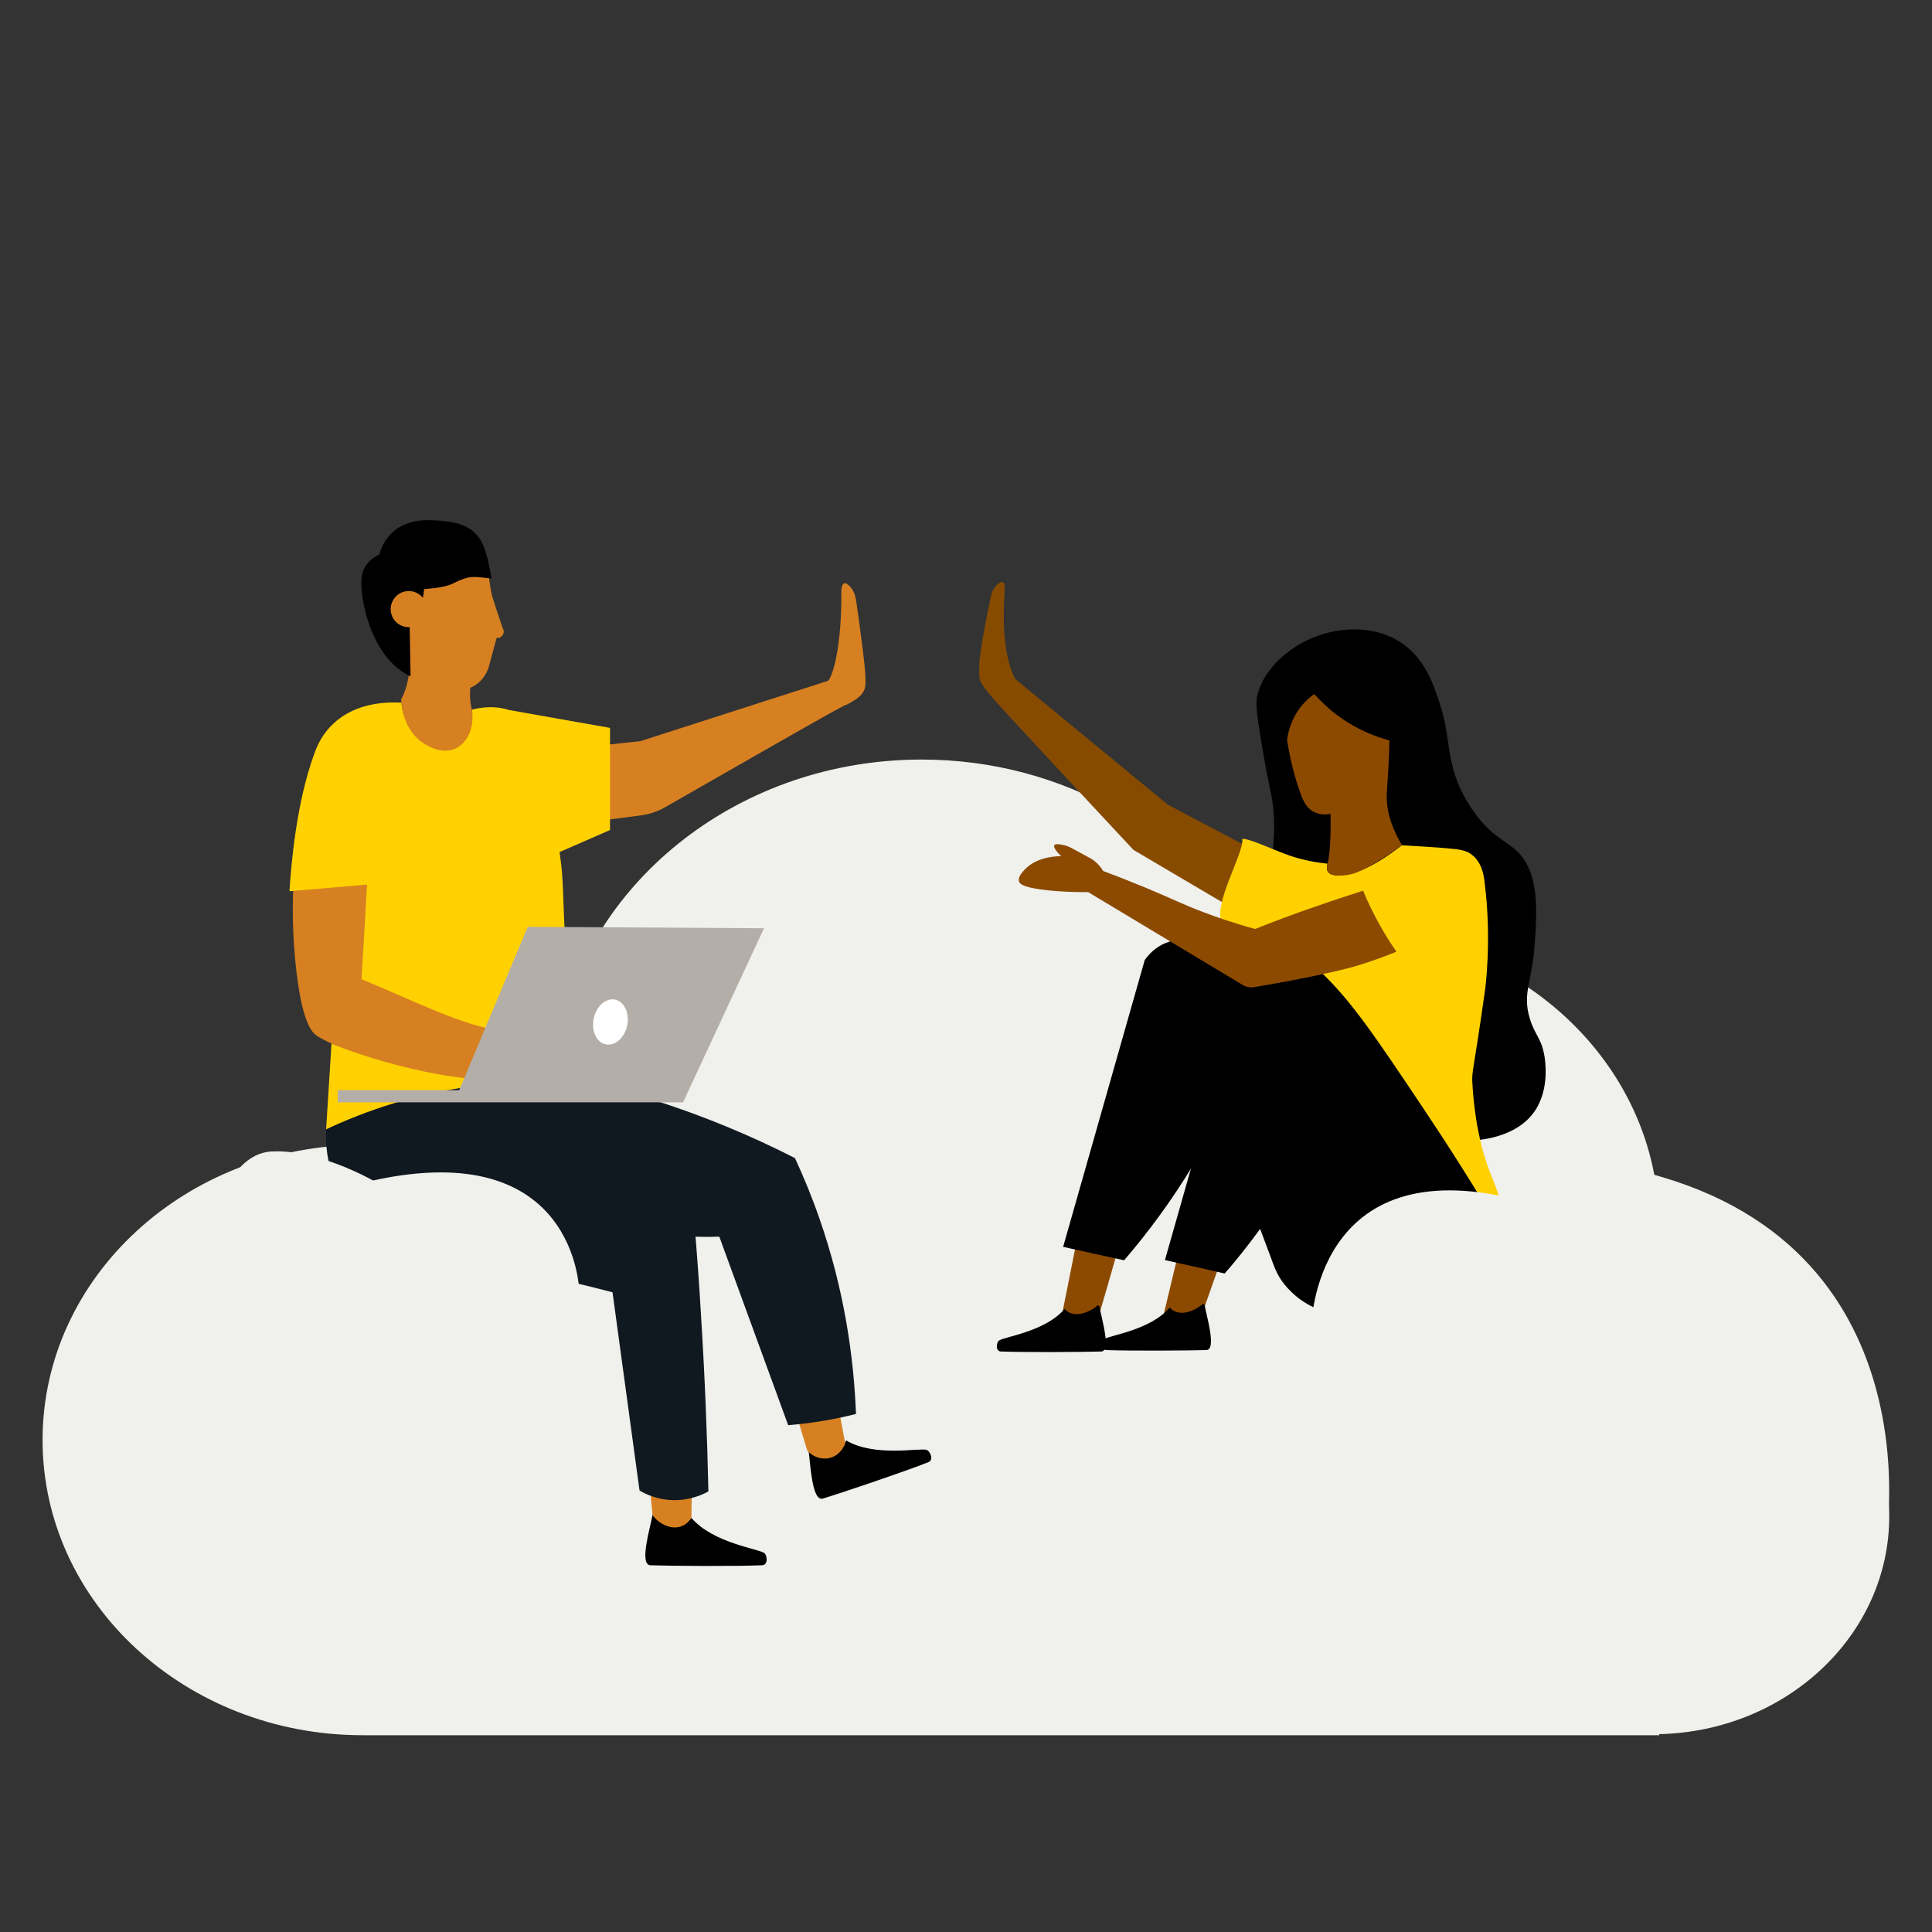 <?xml version="1.0" encoding="utf-8"?>
<!-- Generator: Adobe Illustrator 28.3.0, SVG Export Plug-In . SVG Version: 6.00 Build 0)  -->
<svg version="1.1" id="Layer_1" xmlns="http://www.w3.org/2000/svg" xmlns:xlink="http://www.w3.org/1999/xlink" x="0px" y="0px"
	 viewBox="0 0 1080 1080" style="enable-background:new 0 0 1080 1080;" xml:space="preserve">
<rect x="0" y="0" width="1080" height="1080" fill="#333333" stroke="none"/>
<style type="text/css">
	.st0{fill:#F0F0EC;}
	.st1{fill:#874B00;}
	.st2{fill:#F0F0ED;}
	.st3{fill:#8C4A00;}
	.st4{fill:#FFD100;}
	.st5{fill:#D78021;}
	.st6{fill-rule:evenodd;clip-rule:evenodd;}
	.st7{fill:#101820;}
	.st8{fill:#B4AEA9;}
	.st9{fill:#FFFFFF;}
</style>
<path class="st0" d="M1056.1,847.8c0-67.2-59-121.6-131.8-121.6c-0.8,0-1.7,0-2.5,0c3.7-13.2,5.6-26.9,5.6-41.1
	c0-91.2-80.1-165-178.8-165c-17.4,0-34.2,2.3-50.1,6.6c-34.7-60.7-103.8-102.1-183.3-102.1c-101.1,0-185.2,66.8-203.4,155.2
	c-43.2,4-80.3,27.3-101,60.4c-2.7-0.1-5.4-0.2-8.1-0.2c-98.8,0-178.9,73.9-178.9,165s80.1,165,178.9,165c0.6,0,1.2,0,1.9,0v0h722.9
	v-0.6C998.7,967.8,1056,914,1056.1,847.8L1056.1,847.8z"/>
<g>
	<path class="st1" d="M733.1,491.8c-2.1-0.5-80.3-42-80.3-42l-85-70c0,0-8.9-12.2-6.2-48.9c0.5-6.7-1.8-6.1-3.9-4.3
		c-2,1.7-3.3,4.2-3.8,6.8c-1.8,8.7-6.8,32.7-6.5,39.6c0.2,6.4-1.8,6.5,8.4,18.2c7.5,8.6,77.8,83.9,77.8,83.9l99.6,58.7L733.1,491.8
		L733.1,491.8z"/>
	<g>
		<path class="st2" d="M522.7,465.1c24.8-3.3,49.5-6.7,74.3-10c9.2,23.7,18.5,47.4,27.7,71.1c-24.7,1.7-49.4,3.3-74,5
			C541.3,509.2,532,487.2,522.7,465.1L522.7,465.1z"/>
		<path class="st3" d="M625.4,696.9c-7.4-3.1-14.9-6.2-22.3-9.3c-3.3,16.4-6.5,32.8-9.8,49.1c6.5,1.2,13,2.4,19.6,3.5
			C617.1,725.8,621.3,711.4,625.4,696.9L625.4,696.9z"/>
		<path class="st3" d="M684.1,700.1c-8-1.9-15.9-3.9-23.9-5.8c-3.2,13.4-6.4,26.7-9.6,40.1c7,0.5,13.9,0.9,20.9,1.4
			C675.7,723.9,679.9,712,684.1,700.1L684.1,700.1z"/>
		<path d="M594.3,697c15.2-53.4,30.4-106.9,45.6-160.3c1.9-2.7,5.5-6.9,11.3-9.4c10.5-4.5,21-0.4,26.2,1.8c16.3,6.8,25,20.4,30.7,29
			c4.9,7.5,8.8,12.7,9.2,13.3c7.7,12.5,21.6,33.5,48.6,70.6c2.1,15,7.5,35.2,22.1,53.1c12.5,15.3,22.9,18.1,21.8,24.7
			c-2.4,14.7-59,28.2-86.3,3.9c-5.3-4.8-8.9-9.3-11.7-17c-8-21.9-18.4-48.2-31.1-80.3c-8.3,16.4-18.9,34.5-32.5,53.1
			c-6.6,9.1-13.3,17.4-19.8,25C616.8,702,605.6,699.5,594.3,697L594.3,697z"/>
		<path d="M709.4,487.7c0.8-4.3,3.7-16.4,2.6-32.9c-0.7-10.3-2.4-13.3-6-34.6c-2.9-17.3-4.4-26.1-3.2-31.2
			c4.6-19.4,24.4-29.5,28.1-31.2c15.1-7.3,36.7-9.2,52.7,1.7c13.2,9,17.9,23.5,21.5,34.6c6.3,19.6,2.9,32.8,14.3,52.7
			c2.8,4.9,5.6,8.5,6.3,9.5c9.3,11.9,16.8,14.1,22.6,19.8c12.5,12.2,10.9,34.1,9.5,53c-1.5,20-6.9,26.2-2.6,40.4
			c2.8,9.1,6.2,10.5,8,20c0.5,2.5,3.3,19-5.2,31.5c-10.5,15.6-32.8,16.5-36.1,16.6C762.7,639.8,701.6,531.4,709.4,487.7L709.4,487.7
			z"/>
		<path d="M653.9,730.9c-10.9,12.8-33.8,15.5-36.7,17.7c-1.4,1.1-2.1,6,1.2,6.1c13.2,0.5,46,0.3,56,0c5.8-0.2,0-19.2-1-25.1
			c-0.1-0.7-1-0.9-1.4-0.4C671.1,730.3,660.2,738,653.9,730.9L653.9,730.9z"/>
		<path d="M595.1,731.7c-10.9,12.8-33.8,15.5-36.7,17.7c-1.4,1.1-2.1,6,1.2,6.1c13.2,0.5,46,0.3,56,0c5.8-0.2,0-19.2-1-25.1
			c-0.1-0.7-1-0.9-1.4-0.4C612.4,731.1,601.4,738.7,595.1,731.7L595.1,731.7z"/>
		<path d="M651.2,704.4c14.9-52.5,29.8-104.9,44.8-157.3c1.8-2.6,5.4-6.7,11.1-9.2c10.3-4.5,20.6-0.3,25.7,1.8
			c16,6.7,24.6,20,30.1,28.5c4.8,7.3,8.7,12.5,9,13c7.5,12.3,21.2,32.9,47.7,69.3c17,13.6,25.7,33.7,21.7,52.1
			c-0.7,3.2-4.1,17.2-17.3,26.3c-13.8,9.6-33.8,10.6-46,1.8c-7.4-5.3-10.2-13-11.5-16.6c-7.9-21.5-18-47.3-30.5-78.8
			c-8.1,16.1-18.5,33.8-31.9,52.1c-6.5,8.9-13,17.1-19.5,24.5C673.3,709.3,662.2,706.8,651.2,704.4L651.2,704.4z"/>
		<path class="st4" d="M694.4,468.9c4.6-0.1,17.5,6.3,26.6,9.4c8,2.7,15.1,3.9,21.1,4.5c-0.4,1.3-0.7,3.1,0.2,4.5
			c1.8,2.8,7.2,2,9.9,1.6c11.7-1.6,25-11.4,31.5-16.4c9.4,0.5,17.5,1.1,24.2,1.6c8.3,0.7,11.8,1.2,15,3.8c5.5,4.3,6.6,11.5,7,15.3
			c4.2,32.7,0.2,60.6,0.2,60.6c-6.6,46.9-7.5,44.5-7,52.3c0.4,6.3,1.8,29.4,10.3,50.5c1.3,3.2,4.8,11.2,7.5,22.8
			c1.8,7.3,2.6,13.4,3,17.4c-18.2-31.4-35-57.4-48.3-77.3c-26.7-39.9-40.1-59.9-57.5-76.4c-3-2.8-41.7-11.9-54.2-25.8
			C676.1,508.2,696.1,476.1,694.4,468.9L694.4,468.9z"/>
		<path class="st3" d="M742.1,482.8c1.1-4.2,1.9-12.2,1.7-27.8c-2.3,0.4-6,0.6-9.4-1.2c-4.4-2.3-6.3-6.6-8.5-13.4
			c-2.2-6.5-4.7-15.6-6.4-26.8c0.5-4,2.2-11.9,8.2-19.2c2.4-2.8,4.8-4.9,7-6.4c3.6,4,8.4,8.7,14.6,13.1
			c10.3,7.3,20.4,10.9,27.4,12.8c-0.1,3.6-0.2,9.1-0.6,15.8c-0.5,8.9-0.8,11.8-0.9,14.6c-0.2,6.5,1.2,15.9,8.5,28.1
			c-6,4.5-11.4,7.9-15.5,10.3c-7.4,4.4-12,6.4-17.7,6.7c-2.1,0.1-6.6,0.3-8.2-2.2C741.3,485.6,741.9,483.5,742.1,482.8L742.1,482.8z
			"/>
		<path class="st3" d="M593.2,478.6c-1.2-1.1-4.7-4.7-3.8-6.1c0.5-0.9,2.5-0.6,4.1-0.3c4,0.6,6,2.2,13.3,6.1c3,1.6,3.8,2,5.1,3.1
			c2.4,1.9,3.9,4,4.8,5.5c5.2,1.9,13.4,5.1,23.4,9.2c15.6,6.5,21.2,9.5,32.6,13.8c6.6,2.5,16.4,6,28.9,9.4
			c10.8-4.3,22-8.5,33.7-12.5c9.1-3.2,18-6.1,26.7-8.9c1.3,3.2,2.8,6.6,4.5,10c4.5,9.2,9.3,17.2,14.1,24.1c-3.9,1.6-7.5,3-11,4.2
			c0,0-4.7,1.7-9.5,3.2c-7.1,2.3-28.9,7.4-59,12.4c-2.3,0.4-4.6-0.1-6.6-1.3c-28.7-17.3-57.5-34.5-86.2-51.8
			c-8.9,0.1-16.3-0.4-21.6-0.9c-14.5-1.5-16.6-3.5-17.1-5.2c-0.5-2,1.1-4.1,2.4-5.6C578.3,479.4,589.1,478.6,593.2,478.6
			L593.2,478.6z"/>
	</g>
</g>
<path class="st0" d="M733.1,741.2c0,0,1.3-99.2,115-70.6c0,0,31.2-23.5,56.7-18.5c179.3,34.6,149.4,209,149.4,209l-236-80.6
	L733.1,741.2L733.1,741.2z"/>
<g>
	<path id="Head" class="st5" d="M220.5,328.9c2.6-22.9,50.9-28,52.4-9.9c1,9.9,2.2,14.2,2.2,14.2s4.9,15.5,6.2,18.6
		s-2.2,4.8-2.2,4.8h-1.5l-4.6,17c-2.3,6-6.1,9.2-10.1,10.9c-1.5,14.5,6.8,21.8,0.8,30.5c-9.3,8.7-25.9,6.6-32-1.1
		c-6.7-8.6-7.5-22.9-7.5-22.9c2.3-4.1,3.6-9,4.3-13.3C223.1,364.6,218,351.8,220.5,328.9L220.5,328.9z"/>
	<path class="st6" d="M229.5,378.1c-23-10.8-28.5-45.3-27.4-55.1s10-13,10-13s3.6-20,28.6-19.2c27.3,0.6,30.1,10.3,34.1,32.6
		c-10.9-1.2-12.1-1.9-22.1,3c-4.7,2.3-15.6,2.9-15.6,2.9l-2.4,17.5l-5.7,2.4L229.5,378.1L229.5,378.1z"/>
	<circle class="st5" cx="228.5" cy="340.5" r="10.1"/>
</g>
<path d="M386.5,848.5c12.2,14.2,37.5,17.2,40.8,19.7c1.5,1.2,2.3,6.7-1.4,6.8c-14.7,0.6-51.2,0.4-62.3,0c-6.5-0.2,0-21.3,1.1-27.9
	c0.1-0.8,1.1-1,1.6-0.4C367.3,847.9,379.4,856.4,386.5,848.5z"/>
<path d="M473,805.2c16.1,9.5,41.1,4,45,5.3c1.8,0.6,4.3,5.5,0.9,6.9c-13.7,5.4-48.3,17.1-58.9,20.3c-6.2,1.9-7-20.1-8-26.7
	c-0.1-0.8,0.7-1.3,1.4-0.9C454.7,810.9,469,815,473,805.2L473,805.2z"/>
<path class="st5" d="M387,816.6c-0.2,10.6-0.4,21.3-0.5,31.9c-1,1.5-2.7,3.6-5.6,4.7c-5.1,1.9-11.7-0.5-16.1-6.1
	c-1.2-12.3-2.4-24.6-3.7-36.8C369.7,812.4,378.3,814.5,387,816.6L387,816.6z"/>
<path class="st5" d="M472.5,806.9c-2.1-11.2-4.2-22.3-6.4-33.5c-8.4,1-16.8,2-25.2,3c3.4,11.5,6.9,22.9,10.3,34.3
	c3.2,3.9,8.4,5.5,13,4.2C470.2,813.2,472.3,807.4,472.5,806.9z"/>
<path class="st7" d="M276.8,595.1c37.9,5.1,82.2,15.2,129.4,34.7c13.6,5.6,26.3,11.5,38.2,17.6c4.7,10.2,9.3,21.2,13.4,33
	c14.4,41,19.5,79,20.7,110c-5.9,1.5-12.3,2.9-19.2,4c-6.6,1.1-12.9,1.8-18.7,2.3c-12.8-35.1-25.6-70.2-38.5-105.4
	c-15.3,0.6-38.9-0.5-65.2-10.6c-49.3-19-74.6-56.8-83.1-70.9C261.6,604.9,269.2,600,276.8,595.1L276.8,595.1z"/>
<path class="st7" d="M271.4,619.5c27.8,12.8,57,27.9,87,45.8c10.3,6.1,20.2,12.3,29.8,18.5c1.4,17,2.7,34.4,3.7,52
	c2.1,33.5,3.4,66.2,4.1,97.9c-3,1.7-10,5-19.5,4.9c-9.3-0.2-16-3.6-19-5.4c-5-36.9-10.1-73.9-15.1-110.8
	c-23.4-6.1-42.3-10.2-54.7-12.7c-40-8.1-53.2-8-71.3-19.5c-9-5.7-24.2-15.4-30.8-34.2c-6.4-18.4-4.7-46.6,13.7-59.1
	C218.7,583.6,252.9,590.7,271.4,619.5L271.4,619.5z"/>
<path class="st5" d="M163.9,497c-0.4,10.2-0.4,24.9,1.4,42.4c3.3,31.9,9,37.2,11,39c3.7,3.3,33.6,17.1,61.1,21.6
	c17.7,2.9,33.1,4.4,45.2,2.4c1.3-8,2.5-16,3.8-24c-20.8-2.8-61.8-30.9-82.5-33.7c0.8-19.1,1.6-38.1,2.3-57.2
	C192.1,490.7,178,493.9,163.9,497L163.9,497z"/>
<path class="st4" d="M186.5,404.4c12.8-12,30.4-12,37.9-11.6c0.1,1.9,1.3,15.9,12.7,22.9c2.1,1.3,9.8,6.1,17.2,2.9
	c6.9-3,11.1-11.9,9.5-21.9c5.1-1.3,12.7-2.4,20.7,0.2c7.9,2.5,6.1,9.5,17.5,38.6c7.9,20.3,10.9,38.7,12.1,51.6
	c0,0.4,0.5,6.2,0.7,12.5c1,34.2,5.4,88.3,2.4,105.9c-13.6-0.9-29.1-0.9-46.1,0.9c-37.3,3.9-67.5,14.9-88.8,24.9
	c1-15.4,3-47.9,3-47.9c16.9,7,50.4,17.4,79.8,19.8c6-10.1,10.1-16.9,16.1-27c-21.3-1.9-51.7-17.7-79.1-28.8
	c1-17.6,2.1-35.3,3.1-52.9c-14.5,1.2-29,2.5-43.4,3.7c1-15.5,3.9-49.5,13.8-76.6C177.4,416.5,180.3,410.1,186.5,404.4L186.5,404.4z"
	/>
<rect x="188.8" y="609.4" class="st8" width="193" height="6.8"/>
<path class="st8" d="M255.1,613.2c13.3-31.7,26.6-63.4,39.9-95.1c44,0.3,88.1,0.5,132.1,0.8c-15.1,32.4-30.2,64.8-45.2,97.2
	C339.6,615.2,297.3,614.2,255.1,613.2L255.1,613.2z"/>
<path class="st9" d="M350.6,573.3c-1.5,6.9-6.8,11.6-12,10.5c-5.2-1.1-8.2-7.6-6.7-14.5s6.8-11.6,12-10.5
	C349,559.9,352,566.4,350.6,573.3z"/>
<path class="st5" d="M464.8,379c-1.2,1.1-2,1.6-2,1.6L358,414.3c0,0-88,9.6-90.1,9.4L249.5,470l108.8-14.2c4.7-0.6,9.2-2.1,13.4-4.5
	c21.2-12.1,89.6-51.4,98.2-55.8c3.5-1.8,6-3.2,7.8-4.4C472.8,387.8,468.5,383.6,464.8,379L464.8,379z"/>
<path class="st5" d="M474.8,327.5c-2.1-2.1-4.6-2.9-4.5,4.4c0.2,26.4-3.9,44.4-7.4,48.8c4.4,4.7,6.1,8.1,9.9,13.4
	c11.9-5.7,11-9.7,11-15c-0.1-7.5-3.9-34.3-5.3-43.9C478,332.2,476.8,329.5,474.8,327.5L474.8,327.5z"/>
<polygon class="st4" points="284.5,396.9 341,406.9 341,464 312.8,476.3 231.7,480.7 "/>
<path class="st0" d="M323.8,721.8c0,0-1.3-86.9-115.3-61.9c0,0-30.8-17.7-56.9-16.2s-34.8,46.5-34.8,46.5l121.6,66L323.8,721.8
	L323.8,721.8z"/>
</svg>
